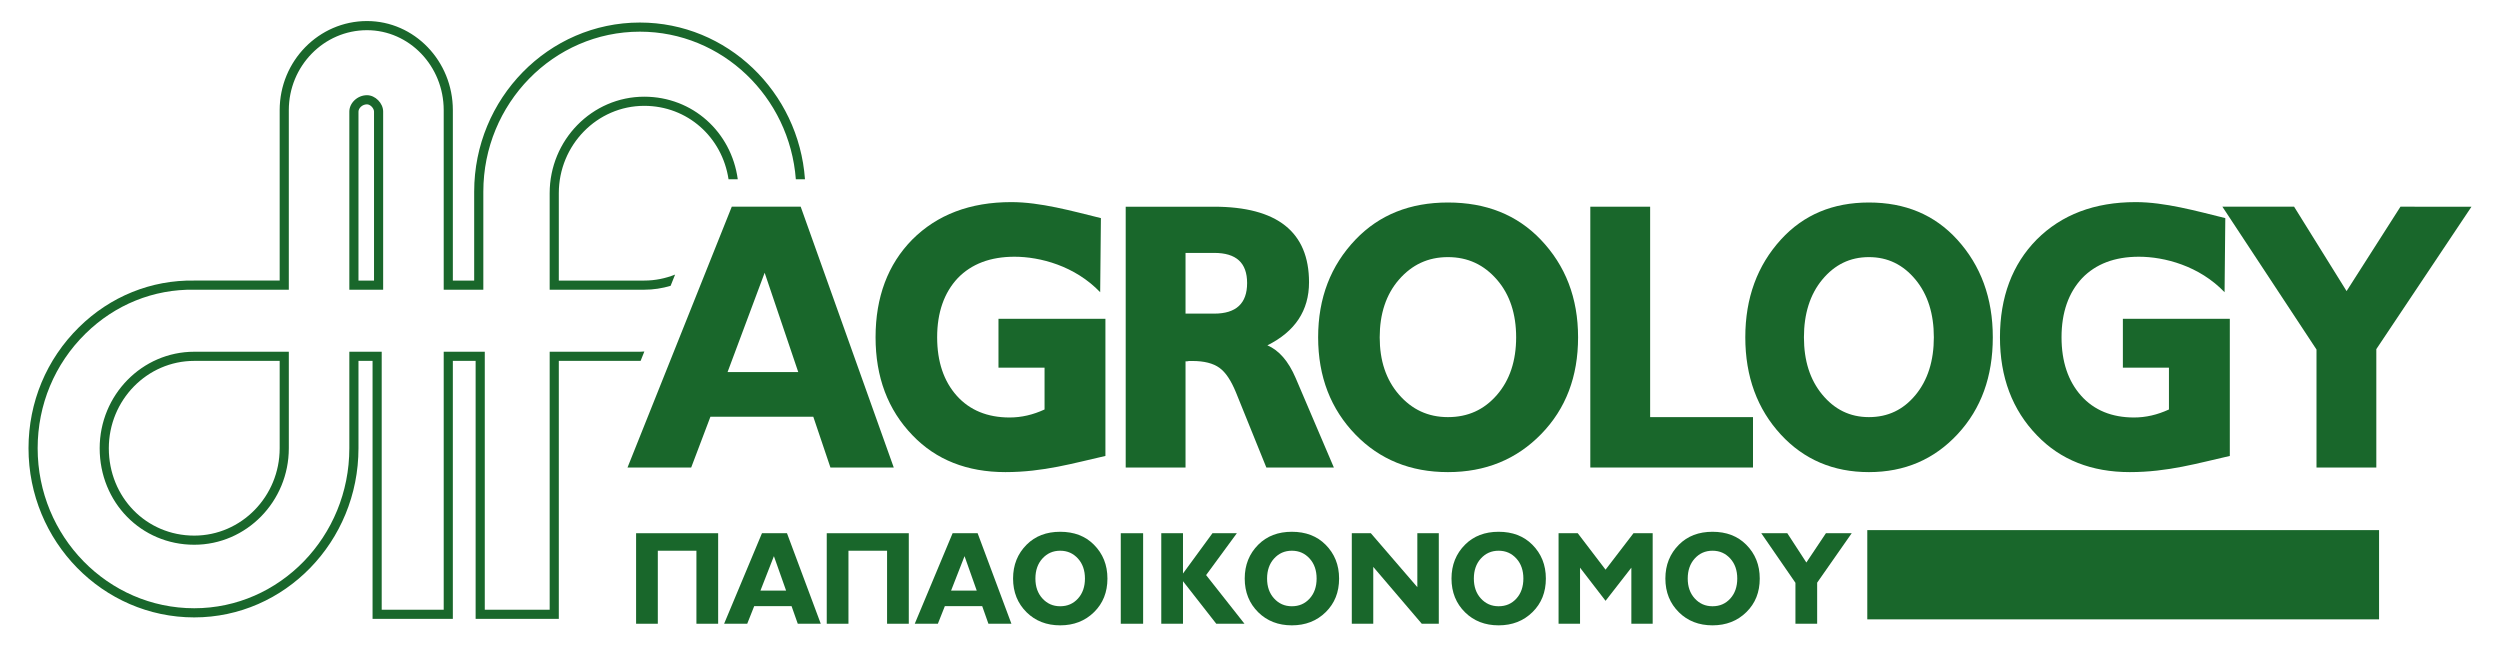 <svg xmlns="http://www.w3.org/2000/svg" xmlns:xlink="http://www.w3.org/1999/xlink" id="Layer_1" x="0px" y="0px" width="263px" height="68px" viewBox="0 0 263 68" xml:space="preserve"><g>	<path fill="#19672B" d="M10.486,47.157c0,5.692,4.369,10.15,9.947,10.15c5.487,0,9.951-4.553,9.951-10.15V37.003h-9.951  C14.948,37.003,10.486,41.557,10.486,47.157z M29.422,47.157c0,5.067-4.033,9.189-8.989,9.189c-5.038,0-8.985-4.037-8.985-9.189  c0-5.069,4.03-9.192,8.985-9.192h8.989V47.157z"></path>	<path fill="#19672B" d="M67.774,29.516h-8.987v-9.192c0-5.068,4.032-9.19,8.987-9.19c4.551,0,8.201,3.295,8.869,7.727h0.339h0.632  c-0.677-4.974-4.75-8.689-9.84-8.689c-5.486,0-9.949,4.554-9.949,10.152v10.154h9.949c0.963,0,1.892-0.148,2.774-0.409l0.473-1.183  C70.013,29.287,68.92,29.516,67.774,29.516z"></path>	<path fill="#19672B" d="M38.606,10.015c-0.989,0-1.856,0.808-1.856,1.728v18.734h3.558V11.743  C40.309,10.855,39.481,10.015,38.606,10.015z M39.347,29.516h-1.635V11.743c0-0.354,0.391-0.766,0.894-0.766  c0.346,0,0.741,0.408,0.741,0.766V29.516z"></path>	<path fill="#19672B" d="M67.316,37.003h-9.49v27.141h-6.827V37.003h-4.321v27.141h-6.523V37.003H36.75v10.154  c0,9.281-7.32,16.831-16.318,16.831c-9.082,0-16.471-7.551-16.471-16.831c0-4.584,1.787-8.867,5.031-12.057  c3.104-3.052,7.164-4.694,11.44-4.623h9.951v-18.89c0-4.637,3.688-8.411,8.223-8.411c4.451,0,8.072,3.774,8.072,8.411v18.89h4.168  v-10.31c0-9.282,7.388-16.835,16.47-16.835c8.65,0,15.75,6.856,16.406,15.528h0.511h0.451c-0.66-9.203-8.188-16.489-17.368-16.489  c-9.612,0-17.432,7.984-17.432,17.797v9.348H47.64V11.587c0-5.168-4.052-9.373-9.034-9.373c-5.064,0-9.184,4.205-9.184,9.373  v17.928c-1.921,0-8.988,0-8.981,0c-4.528-0.076-8.833,1.664-12.122,4.899C4.889,37.787,3,42.312,3,47.157  c0,9.811,7.82,17.793,17.433,17.793c9.528,0,17.279-7.982,17.279-17.793v-9.192h1.481v27.141h8.446V37.964h2.397v27.141h8.751  V37.964h8.528c0.026,0,0.052-0.004,0.078-0.004l0.393-0.982C67.628,36.983,67.474,37.003,67.316,37.003z"></path>	<g>		<path fill="#19672B" d="M87.361,49.183l-1.803-5.344H74.737l-2.024,5.344h-6.699l10.968-27.438h7.251l9.79,27.438H87.361z    M80.442,28.695L76.54,39.14h7.435L80.442,28.695z"></path>		<path fill="#19672B" d="M105.764,49.666c-4.012,0-7.288-1.287-9.753-3.858c-2.613-2.692-3.901-6.146-3.901-10.324   c0-4.218,1.288-7.674,3.865-10.285c2.613-2.611,6.072-3.937,10.416-3.937c3.055,0,6.369,0.931,9.425,1.683l-0.076,7.796   c-2.66-2.778-6.33-3.733-9.017-3.733c-2.54,0-4.527,0.763-5.963,2.248c-1.436,1.527-2.171,3.616-2.171,6.227   c0,2.57,0.699,4.62,2.061,6.147s3.239,2.29,5.557,2.29c1.251,0,2.466-0.282,3.681-0.843v-4.399h-4.847v-5.143h11.25v14.431   C112.949,48.719,109.775,49.666,105.764,49.666z"></path>		<path fill="#19672B" d="M224.051,49.666c-4.012,0-7.288-1.287-9.754-3.858c-2.613-2.692-3.901-6.146-3.901-10.324   c0-4.218,1.289-7.674,3.866-10.285c2.613-2.611,6.072-3.937,10.415-3.937c3.055,0,6.369,0.931,9.425,1.683l-0.077,7.796   c-2.66-2.778-6.33-3.733-9.017-3.733c-2.54,0-4.528,0.763-5.963,2.248c-1.435,1.527-2.171,3.616-2.171,6.227   c0,2.57,0.699,4.62,2.06,6.147c1.362,1.527,3.239,2.29,5.558,2.29c1.251,0,2.466-0.282,3.682-0.843v-4.399h-4.847v-5.143h11.25   v14.431C231.236,48.719,228.063,49.666,224.051,49.666z"></path>		<path fill="#19672B" d="M133.22,49.183l-3.202-7.913c-0.516-1.247-1.067-2.091-1.73-2.573c-0.663-0.481-1.62-0.721-2.834-0.721   c-0.074,0-0.184,0-0.368,0c-0.147,0.039-0.258,0.039-0.368,0.039v11.168h-6.294V21.745h9.275c6.661,0,10.011,2.651,10.011,7.954   c0,2.972-1.473,5.183-4.38,6.629c1.214,0.522,2.208,1.647,2.981,3.454l4.012,9.401H133.22z M127.736,26.606h-3.018v6.387h3.018   c2.319,0,3.46-1.085,3.46-3.214C131.196,27.65,130.055,26.606,127.736,26.606z"></path>		<path fill="#19672B" d="M162.149,45.648c-2.614,2.692-5.889,4.018-9.827,4.018c-3.938,0-7.177-1.326-9.716-3.939   c-2.614-2.692-3.938-6.106-3.938-10.243c0-4.138,1.324-7.553,3.938-10.285c2.503-2.611,5.742-3.896,9.716-3.896   c4.012,0,7.251,1.286,9.754,3.896c2.613,2.732,3.938,6.147,3.938,10.285C166.014,39.621,164.725,42.996,162.149,45.648z    M157.475,29.418c-1.362-1.566-3.055-2.37-5.153-2.37c-2.098,0-3.79,0.804-5.153,2.37c-1.362,1.566-2.024,3.616-2.024,6.066   c0,2.45,0.662,4.46,2.024,6.027c1.363,1.566,3.055,2.37,5.153,2.37c2.098,0,3.791-0.764,5.153-2.331   c1.362-1.566,2.024-3.616,2.024-6.066C159.499,33.034,158.837,30.984,157.475,29.418z"></path>		<path fill="#19672B" d="M167.301,49.183V21.745h6.294v22.136h10.821v5.302H167.301z"></path>		<path fill="#19672B" d="M205.964,45.648c-2.488,2.692-5.607,4.018-9.357,4.018c-3.75,0-6.834-1.326-9.252-3.939   c-2.487-2.692-3.749-6.106-3.749-10.243c0-4.138,1.262-7.553,3.749-10.285c2.384-2.611,5.468-3.896,9.252-3.896   c3.82,0,6.903,1.286,9.286,3.896c2.488,2.732,3.75,6.147,3.75,10.285C209.644,39.621,208.417,42.996,205.964,45.648z    M201.514,29.418c-1.297-1.566-2.909-2.37-4.906-2.37c-1.998,0-3.61,0.804-4.907,2.37c-1.296,1.566-1.927,3.616-1.927,6.066   c0,2.45,0.631,4.46,1.927,6.027c1.297,1.566,2.909,2.37,4.907,2.37c1.998,0,3.609-0.764,4.906-2.331   c1.296-1.566,1.927-3.616,1.927-6.066C203.441,33.034,202.81,30.984,201.514,29.418z"></path>		<path fill="#19672B" d="M249.989,36.729v12.454h-6.293V36.77l-9.901-15.025h7.545l5.521,8.878l5.668-8.878H260L249.989,36.729z"></path>	</g>	<g>		<path fill="#19672B" d="M73.264,65.618v-7.682h-4.062v7.682h-2.285v-9.523h8.632v9.523H73.264z"></path>		<path fill="#19672B" d="M83.926,65.618l-0.655-1.855h-3.928l-0.735,1.855h-2.431l3.982-9.523h2.632l3.554,9.523H83.926z    M81.415,58.507l-1.416,3.625h2.699L81.415,58.507z"></path>		<path fill="#19672B" d="M93.32,65.618v-7.682h-4.062v7.682h-2.284v-9.523h8.631v9.523H93.32z"></path>		<path fill="#19672B" d="M103.982,65.618l-0.655-1.855h-3.928l-0.735,1.855h-2.431l3.982-9.523h2.632l3.554,9.523H103.982z    M101.47,58.507l-1.416,3.625h2.699L101.47,58.507z"></path>		<path fill="#19672B" d="M115.099,64.392c-0.949,0.934-2.138,1.394-3.567,1.394c-1.43,0-2.606-0.46-3.527-1.366   c-0.949-0.934-1.43-2.119-1.43-3.556c0-1.436,0.481-2.621,1.43-3.569c0.909-0.906,2.084-1.352,3.527-1.352   c1.457,0,2.632,0.446,3.541,1.352c0.949,0.948,1.429,2.133,1.429,3.569C116.502,62.3,116.034,63.471,115.099,64.392z    M113.402,58.759c-0.494-0.544-1.109-0.823-1.871-0.823c-0.762,0-1.376,0.279-1.871,0.823c-0.494,0.544-0.735,1.255-0.735,2.105   c0,0.851,0.241,1.548,0.735,2.091c0.494,0.544,1.109,0.823,1.871,0.823c0.762,0,1.376-0.265,1.871-0.809   c0.494-0.544,0.735-1.255,0.735-2.106C114.137,60.013,113.896,59.303,113.402,58.759z"></path>		<path fill="#19672B" d="M117.905,65.618v-9.523h2.352v9.523H117.905z"></path>		<path fill="#19672B" d="M127.952,65.618l-3.501-4.476v4.476h-2.285v-9.523h2.285v4.238l3.1-4.238h2.565l-3.233,4.405l4.035,5.117   H127.952z"></path>		<path fill="#19672B" d="M139.47,64.392c-0.949,0.934-2.138,1.394-3.568,1.394c-1.429,0-2.605-0.46-3.527-1.366   c-0.949-0.934-1.43-2.119-1.43-3.556c0-1.436,0.481-2.621,1.43-3.569c0.909-0.906,2.084-1.352,3.527-1.352   c1.457,0,2.632,0.446,3.542,1.352c0.949,0.948,1.429,2.133,1.429,3.569C140.873,62.3,140.405,63.471,139.47,64.392z    M137.773,58.759c-0.494-0.544-1.109-0.823-1.871-0.823s-1.376,0.279-1.87,0.823c-0.495,0.544-0.735,1.255-0.735,2.105   c0,0.851,0.24,1.548,0.735,2.091c0.494,0.544,1.108,0.823,1.87,0.823s1.377-0.265,1.871-0.809   c0.495-0.544,0.735-1.255,0.735-2.106C138.508,60.013,138.268,59.303,137.773,58.759z"></path>		<path fill="#19672B" d="M149.571,65.618l-5.104-5.981v5.981h-2.258v-9.523h2.004l4.89,5.674v-5.674h2.258v9.523H149.571z"></path>		<path fill="#19672B" d="M161.222,64.392c-0.949,0.934-2.138,1.394-3.568,1.394c-1.429,0-2.605-0.46-3.527-1.366   c-0.949-0.934-1.429-2.119-1.429-3.556c0-1.436,0.481-2.621,1.429-3.569c0.909-0.906,2.085-1.352,3.527-1.352   c1.457,0,2.632,0.446,3.541,1.352c0.949,0.948,1.43,2.133,1.43,3.569C162.625,62.3,162.158,63.471,161.222,64.392z    M159.525,58.759c-0.494-0.544-1.109-0.823-1.871-0.823c-0.762,0-1.376,0.279-1.871,0.823c-0.494,0.544-0.734,1.255-0.734,2.105   c0,0.851,0.24,1.548,0.734,2.091c0.495,0.544,1.109,0.823,1.871,0.823c0.762,0,1.377-0.265,1.871-0.809   c0.494-0.544,0.734-1.255,0.734-2.106C160.26,60.013,160.019,59.303,159.525,58.759z"></path>		<path fill="#19672B" d="M171.618,65.618V59.72l-2.713,3.486l-2.685-3.486v5.898h-2.259v-9.523h2.018l2.925,3.835l2.939-3.835   h2.018v9.523H171.618z"></path>		<path fill="#19672B" d="M183.722,64.392c-0.949,0.934-2.138,1.394-3.567,1.394c-1.43,0-2.606-0.46-3.527-1.366   c-0.949-0.934-1.43-2.119-1.43-3.556c0-1.436,0.482-2.621,1.43-3.569c0.908-0.906,2.084-1.352,3.527-1.352   c1.457,0,2.632,0.446,3.541,1.352c0.949,0.948,1.429,2.133,1.429,3.569C185.126,62.3,184.658,63.471,183.722,64.392z    M182.026,58.759c-0.495-0.544-1.109-0.823-1.871-0.823s-1.377,0.279-1.871,0.823c-0.494,0.544-0.735,1.255-0.735,2.105   c0,0.851,0.241,1.548,0.735,2.091c0.494,0.544,1.109,0.823,1.871,0.823s1.376-0.265,1.871-0.809   c0.494-0.544,0.734-1.255,0.734-2.106C182.761,60.013,182.52,59.303,182.026,58.759z"></path>		<path fill="#19672B" d="M191.165,61.296v4.322h-2.285V61.31l-3.594-5.215h2.739l2.004,3.081l2.058-3.081h2.712L191.165,61.296z"></path>	</g>	<rect x="196.439" y="55.768" fill="#19672B" width="53.838" height="9.388"></rect></g></svg>